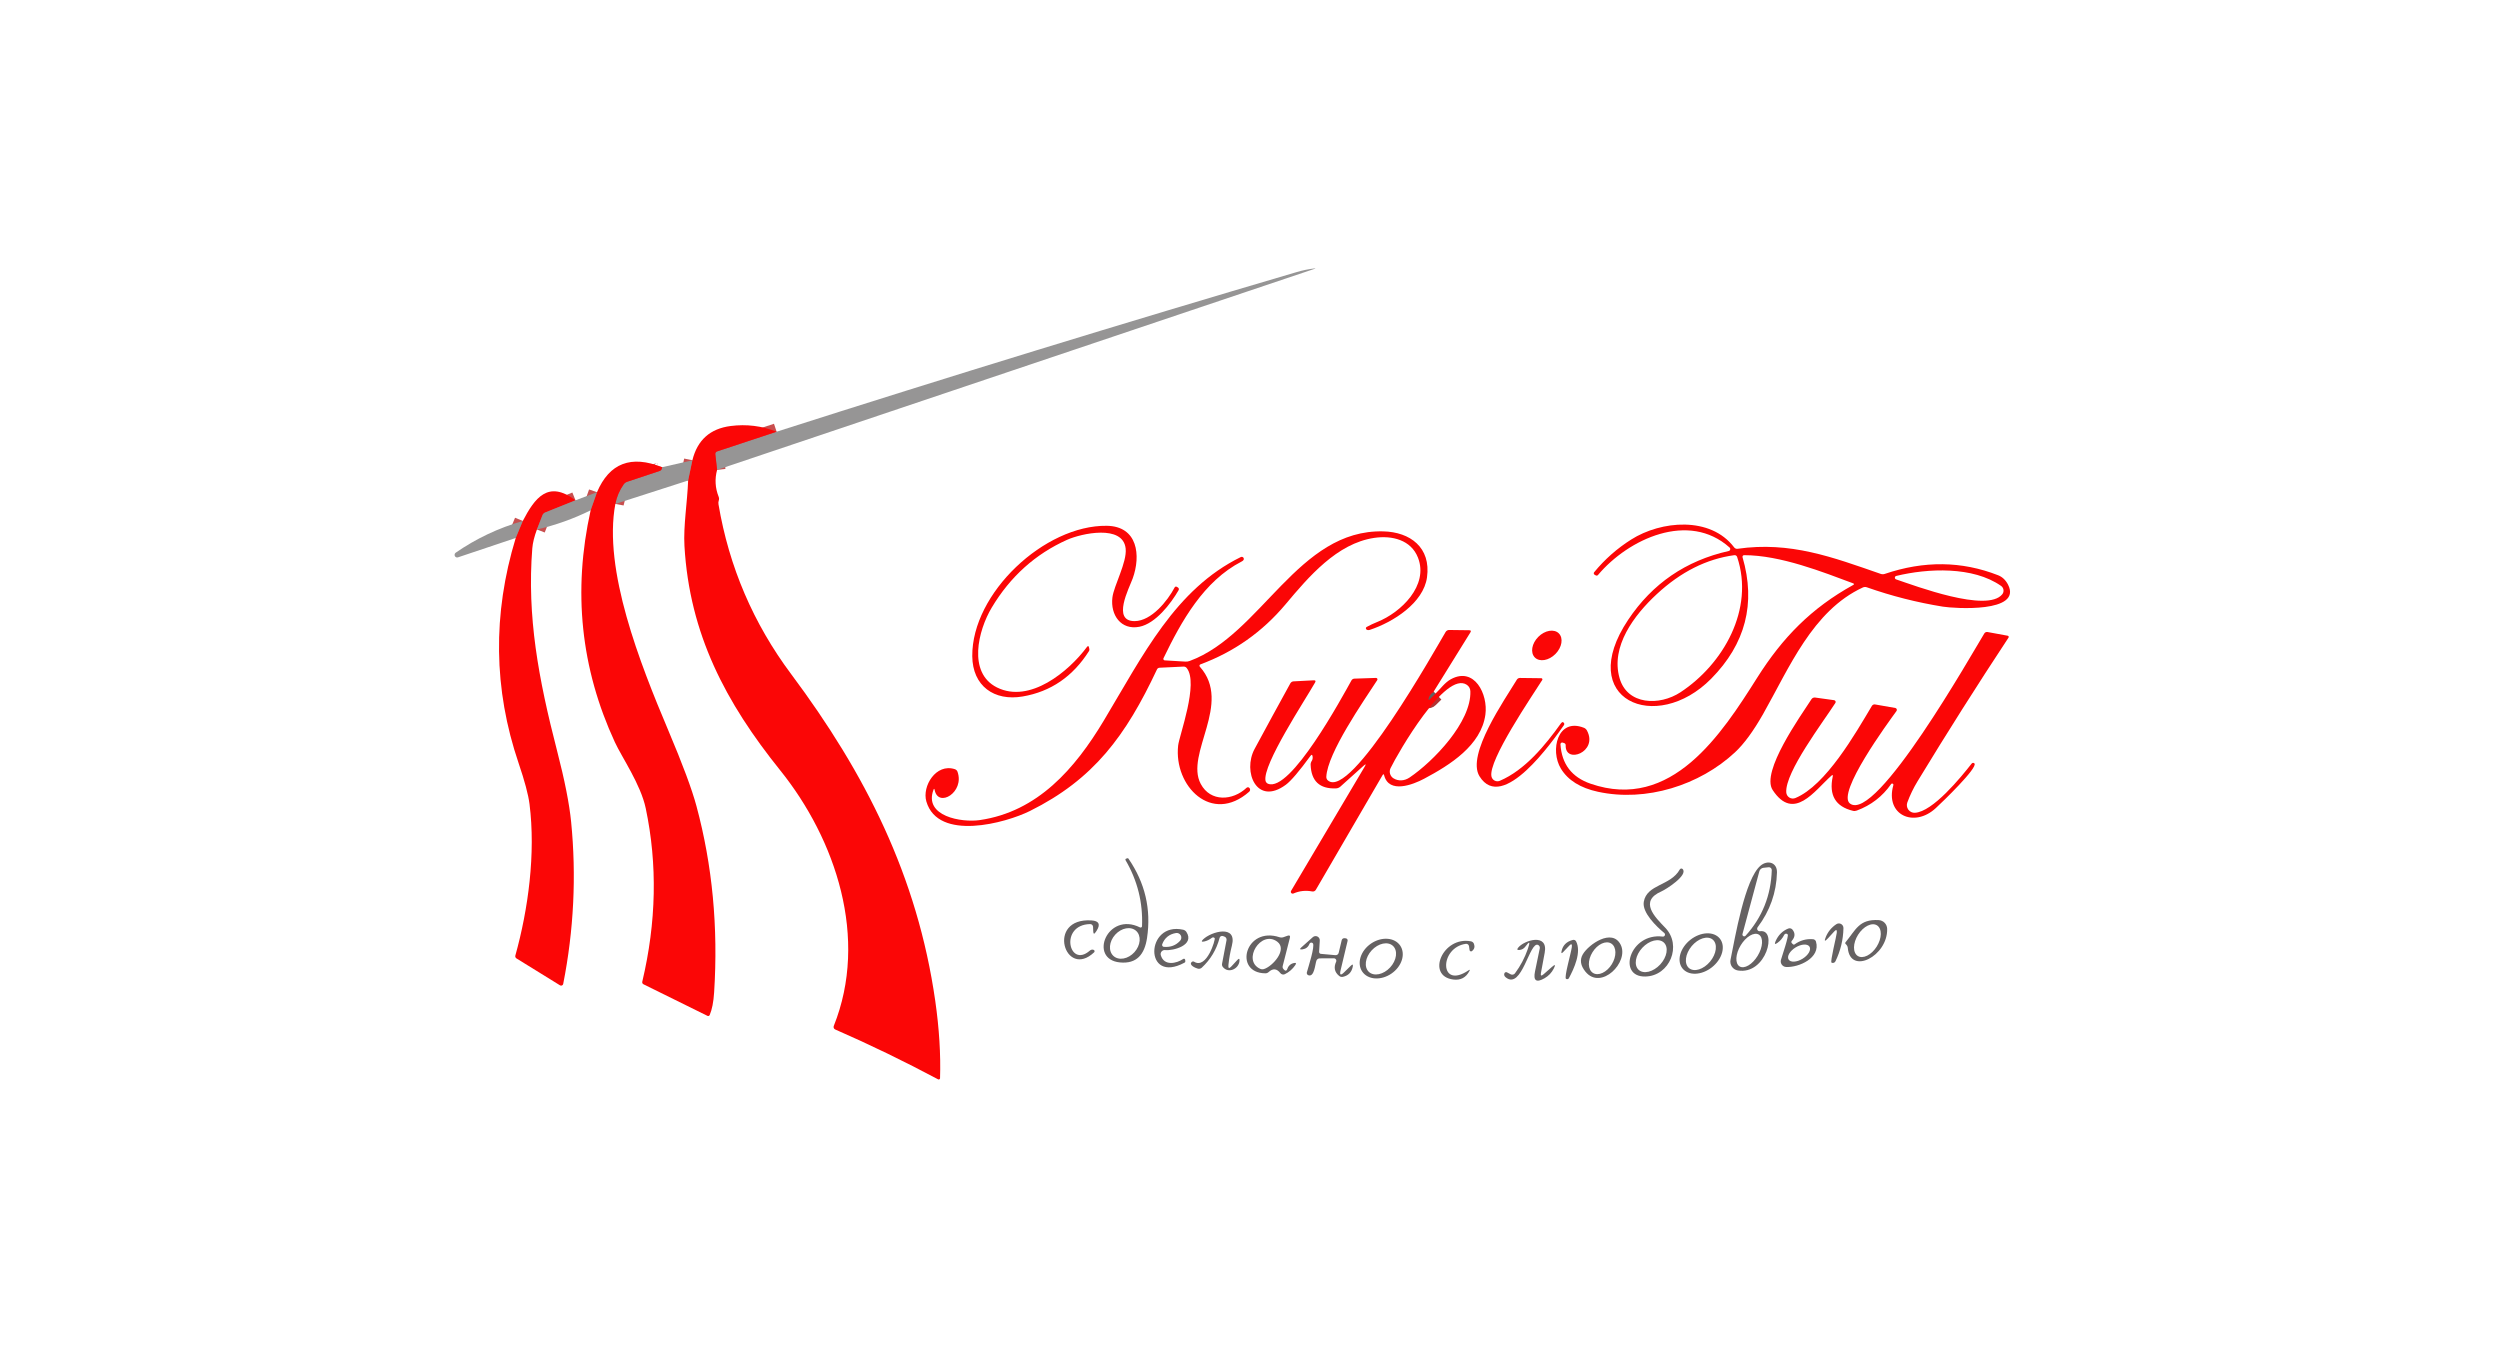<?xml version="1.0" encoding="UTF-8"?> <svg xmlns="http://www.w3.org/2000/svg" width="298" height="163" viewBox="0 0 298 163" fill="none"> <path d="M85.478 56.008L85.266 54.14C85.257 54.069 85.273 53.997 85.311 53.937C85.349 53.877 85.406 53.832 85.473 53.81L92.573 51.461" stroke="#C94E4E" stroke-width="2"></path> <path d="M82.026 57.276L82.532 54.865" stroke="#C94E4E" stroke-width="2"></path> <path d="M73.35 60.068C73.508 59.229 73.84 58.449 74.345 57.728C74.447 57.589 74.59 57.485 74.754 57.429L78.651 56.13C78.71 56.109 78.762 56.074 78.804 56.027C78.846 55.98 78.875 55.923 78.888 55.861L78.929 55.693" stroke="#C94E4E" stroke-width="2"></path> <path d="M70.403 60.829L71.161 58.672" stroke="#C94E4E" stroke-width="2"></path> <path d="M68.599 59.637L64.996 61.083C64.918 61.113 64.847 61.159 64.789 61.218C64.731 61.277 64.686 61.346 64.657 61.423L64 63.113" stroke="#C94E4E" stroke-width="2"></path> <path d="M61.474 64.127L62.318 62.098" stroke="#C94E4E" stroke-width="2"></path> <path d="M170.841 82.523C170.558 82.706 170.377 82.95 170.3 83.254C170.253 83.444 170.3 83.469 170.441 83.33L171.114 82.671" stroke="#B03333" stroke-opacity="0.996" stroke-width="2"></path> <path d="M85.478 56.008L85.266 54.14C85.257 54.069 85.273 53.997 85.311 53.937C85.349 53.877 85.406 53.832 85.473 53.811L92.573 51.461C113.154 44.881 133.82 38.538 154.569 32.431C155.26 32.225 155.966 32.079 156.687 31.995C156.865 31.971 156.87 31.988 156.702 32.045L85.478 56.008Z" fill="#969595"></path> <path d="M92.573 51.46L85.473 53.81C85.406 53.831 85.349 53.876 85.311 53.936C85.273 53.997 85.257 54.068 85.266 54.14L85.478 56.007C85.185 57.096 85.247 58.167 85.665 59.219C85.722 59.361 85.727 59.504 85.68 59.645C85.626 59.801 85.614 59.96 85.645 60.123C86.905 67.565 89.794 74.311 94.311 80.36C103.135 92.174 109.351 104.434 111.483 119.308C111.955 122.623 112.145 125.697 112.054 128.529C112.053 128.555 112.045 128.58 112.031 128.602C112.018 128.625 111.999 128.643 111.976 128.656C111.953 128.67 111.928 128.677 111.902 128.677C111.876 128.678 111.85 128.672 111.827 128.66C107.814 126.519 103.724 124.536 99.557 122.713C99.479 122.679 99.418 122.617 99.386 122.539C99.354 122.461 99.354 122.374 99.385 122.297C103.564 111.858 99.648 100.09 92.998 91.819C86.519 83.76 82.193 75.595 81.587 65.075C81.45 62.66 81.93 59.884 82.026 57.276L82.532 54.865C83.125 52.456 84.646 51.095 87.095 50.78C88.982 50.537 90.808 50.763 92.573 51.46Z" fill="#FB0606"></path> <path d="M82.532 54.865L82.026 57.276L73.35 60.067C73.508 59.228 73.84 58.448 74.345 57.727C74.447 57.589 74.59 57.484 74.754 57.428L78.651 56.129C78.71 56.108 78.762 56.073 78.804 56.026C78.846 55.979 78.875 55.922 78.888 55.86L78.929 55.692L82.532 54.865Z" fill="#969595"></path> <path d="M78.929 55.693L78.888 55.86C78.875 55.922 78.846 55.979 78.804 56.026C78.763 56.073 78.71 56.109 78.651 56.129L74.755 57.428C74.59 57.484 74.448 57.589 74.345 57.728C73.84 58.448 73.508 59.228 73.35 60.067C71.879 67.923 76.276 79.046 79.662 87.064C81.366 91.09 82.487 94.101 83.022 96.097C84.919 103.141 85.62 110.539 85.124 118.293C85.05 119.444 84.874 120.344 84.594 120.993C84.584 121.018 84.569 121.04 84.549 121.058C84.53 121.076 84.507 121.09 84.482 121.099C84.457 121.108 84.43 121.112 84.403 121.11C84.377 121.109 84.35 121.102 84.326 121.089L76.7 117.324C76.646 117.297 76.602 117.252 76.576 117.197C76.551 117.141 76.544 117.079 76.559 117.02C78.24 109.925 78.378 103.037 76.973 96.356C76.377 93.514 74.138 90.297 73.289 88.46C69.226 79.667 68.264 70.457 70.404 60.828L71.162 58.672C72.637 55.204 75.226 54.211 78.929 55.693Z" fill="#FB0606"></path> <path d="M68.6 59.636L64.997 61.083C64.919 61.113 64.848 61.159 64.79 61.218C64.732 61.276 64.687 61.346 64.658 61.423L64.001 63.112C63.688 63.958 63.504 64.708 63.45 65.361C62.809 73.475 64.173 80.859 66.407 89.506C67.313 93.014 67.87 95.835 68.079 97.97C68.716 104.422 68.401 110.86 67.134 117.284C67.126 117.324 67.109 117.362 67.084 117.394C67.058 117.425 67.025 117.451 66.988 117.467C66.951 117.483 66.91 117.491 66.87 117.488C66.829 117.485 66.79 117.473 66.755 117.452L61.565 114.244C61.508 114.209 61.464 114.157 61.44 114.095C61.415 114.034 61.411 113.967 61.429 113.904C62.97 108.373 63.865 101.746 63.117 95.834C62.972 94.71 62.539 93.088 61.818 90.967C58.823 82.154 58.708 73.208 61.474 64.127L62.318 62.098C63.733 59.393 65.315 57.16 68.6 59.636Z" fill="#FB0606"></path> <path d="M71.162 58.672L70.404 60.829C68.359 61.84 66.225 62.601 64.001 63.112L64.658 61.422C64.687 61.346 64.731 61.276 64.79 61.217C64.848 61.159 64.919 61.113 64.996 61.082L68.6 59.636L71.162 58.672Z" fill="#969595"></path> <path d="M62.318 62.098L61.474 64.127L54.591 66.436C54.521 66.46 54.444 66.458 54.376 66.43C54.308 66.401 54.252 66.349 54.219 66.282C54.186 66.215 54.178 66.138 54.196 66.065C54.214 65.992 54.258 65.927 54.318 65.883C56.744 64.202 59.41 62.94 62.318 62.098Z" fill="#969595"></path> <path d="M220.876 69.526C217.349 68.216 212.245 66.171 207.894 66.177C207.864 66.177 207.834 66.184 207.808 66.198C207.781 66.211 207.758 66.231 207.741 66.255C207.723 66.279 207.711 66.307 207.706 66.337C207.701 66.366 207.703 66.397 207.712 66.425C209.315 71.926 208.071 76.75 203.977 80.898C197.398 87.566 187.7 83.425 194.077 73.88C196.965 69.56 200.96 66.826 206.064 65.679C206.107 65.67 206.146 65.648 206.178 65.618C206.209 65.587 206.232 65.549 206.243 65.506C206.253 65.464 206.253 65.419 206.24 65.377C206.227 65.335 206.203 65.297 206.17 65.268C201.314 60.899 194.113 64.223 190.479 68.541C190.448 68.579 190.403 68.604 190.353 68.612C190.303 68.619 190.251 68.609 190.206 68.582L190.065 68.501C190.042 68.486 190.022 68.466 190.007 68.443C189.992 68.42 189.982 68.394 189.977 68.367C189.973 68.34 189.974 68.313 189.982 68.287C189.989 68.261 190.002 68.237 190.019 68.216C191.283 66.677 192.755 65.376 194.436 64.314C197.999 62.056 203.886 61.508 206.711 65.248C206.757 65.309 206.819 65.357 206.89 65.386C206.961 65.416 207.039 65.426 207.115 65.415C213.407 64.517 218.405 66.4 224.186 68.409C224.34 68.462 224.509 68.462 224.666 68.409C229.342 66.819 233.843 66.872 238.169 68.567C238.678 68.766 239.074 69.14 239.357 69.688C241.095 73.078 232.924 72.53 231.589 72.312C228.5 71.814 225.476 71.045 222.518 70.003C222.366 69.951 222.198 69.96 222.048 70.028C216.05 72.799 213.271 79.629 210.163 85.11C209.004 87.15 207.889 88.671 206.817 89.672C202.598 93.61 196.205 95.624 190.484 94.381C188.382 93.928 186.908 93.009 186.063 91.626C184.729 89.444 185.674 85.506 188.807 86.754C188.96 86.816 189.087 86.931 189.165 87.079C190.545 89.642 186.533 91.139 186.629 88.825C186.63 88.771 186.615 88.719 186.585 88.675C186.555 88.631 186.512 88.598 186.462 88.581L186.285 88.52C186.252 88.508 186.217 88.504 186.182 88.509C186.147 88.514 186.115 88.528 186.087 88.548C186.059 88.569 186.037 88.597 186.023 88.628C186.009 88.659 186.004 88.694 186.007 88.728C186.162 91.083 187.358 92.646 189.595 93.417C199.242 96.751 205.225 87.485 209.445 80.802C212.482 75.991 215.903 72.494 220.891 69.734C221.039 69.653 221.034 69.583 220.876 69.526ZM197.489 70.82C194.765 73.342 191.98 77.067 193.047 80.817C193.961 84.054 197.812 84.161 200.313 82.517C205.417 79.162 209.157 72.626 207.065 66.385C207.042 66.316 206.996 66.258 206.935 66.22C206.874 66.182 206.802 66.167 206.731 66.177C203.43 66.62 200.349 68.167 197.489 70.82ZM238.669 70.84C238.729 70.766 238.772 70.681 238.797 70.59C238.822 70.499 238.828 70.403 238.815 70.309C238.802 70.216 238.769 70.126 238.72 70.045C238.671 69.964 238.605 69.895 238.528 69.84C235.177 67.491 229.806 67.734 226.026 68.653C225.982 68.664 225.943 68.689 225.915 68.725C225.886 68.76 225.87 68.803 225.867 68.848C225.865 68.894 225.877 68.939 225.902 68.976C225.927 69.014 225.963 69.043 226.005 69.059C228.335 69.845 236.865 73.063 238.669 70.84Z" fill="#FB0606"></path> <path d="M118.836 81.943C122.757 83.897 127.391 80.04 129.554 77.132C129.682 76.956 129.768 76.975 129.812 77.188L129.853 77.386C129.866 77.461 129.849 77.54 129.807 77.609C127.887 80.641 125.254 82.444 121.908 83.019C118.502 83.608 115.925 81.765 115.895 78.218C115.834 70.688 124.536 62.578 131.924 62.675C135.629 62.725 136.008 66.227 135.017 68.952C134.588 70.129 132.506 74.057 135.255 74.037C137.241 74.022 139.176 71.631 140.02 70.018C140.031 69.996 140.046 69.977 140.065 69.961C140.084 69.945 140.106 69.934 140.13 69.927C140.153 69.921 140.178 69.919 140.203 69.922C140.227 69.926 140.251 69.934 140.273 69.947L140.409 70.028C140.462 70.061 140.5 70.113 140.515 70.172C140.53 70.232 140.521 70.295 140.49 70.347C139.56 71.966 137.736 74.336 135.811 74.712C133.627 75.138 132.349 73.316 132.597 71.231C132.768 69.81 134.355 67.019 134.178 65.385C133.865 62.477 128.872 63.593 127.189 64.349C123.413 66.044 120.423 68.734 118.219 72.418C116.587 75.148 115.329 80.192 118.836 81.943Z" fill="#FB0606"></path> <path d="M137.913 79.792C134.189 87.718 130.374 92.889 122.768 96.67C119.898 98.096 111.832 100.334 110.422 95.538C109.887 93.717 111.57 90.961 113.808 91.682C113.883 91.705 113.952 91.746 114.009 91.8C114.066 91.855 114.11 91.922 114.137 91.996C115.006 94.442 111.832 96.345 111.408 94.158C111.374 93.992 111.329 93.987 111.271 94.143C110.084 97.314 114.637 98.066 116.775 97.756C123.698 96.756 128.145 91.606 131.551 85.932C136.266 78.072 140.091 70.241 147.904 66.4C147.936 66.383 147.971 66.374 148.007 66.373C148.043 66.372 148.079 66.378 148.112 66.392C148.146 66.406 148.175 66.427 148.2 66.454C148.224 66.481 148.242 66.513 148.253 66.547C148.297 66.696 148.216 66.823 148.01 66.928C143.482 69.262 140.824 74.037 138.687 78.462C138.674 78.488 138.668 78.517 138.669 78.546C138.67 78.575 138.679 78.603 138.693 78.628C138.708 78.653 138.728 78.674 138.752 78.689C138.777 78.705 138.804 78.714 138.833 78.716L141.284 78.863C141.466 78.877 141.641 78.851 141.81 78.787C150.385 75.621 154.716 63.081 164.894 63.34C168.083 63.416 170.594 65.258 170.099 68.82C169.679 71.875 166.056 74.169 163.272 75.083C163.12 75.133 162.918 75.113 162.842 74.991C162.829 74.97 162.82 74.947 162.816 74.922C162.812 74.897 162.813 74.872 162.819 74.847C162.825 74.823 162.836 74.8 162.851 74.781C162.867 74.761 162.886 74.745 162.908 74.732C163.319 74.509 163.738 74.311 164.166 74.139C167.011 73.002 170.321 69.785 169.023 66.471C168.194 64.355 165.94 63.802 163.807 64.116C159.36 64.776 155.99 68.754 153.235 72.038C150.473 75.326 147.09 77.711 143.088 79.193C143.062 79.203 143.039 79.219 143.02 79.239C143.002 79.26 142.988 79.285 142.981 79.311C142.975 79.338 142.974 79.367 142.98 79.394C142.987 79.421 142.999 79.446 143.017 79.467C146.944 83.857 141.208 89.84 143.129 93.443C144.291 95.625 146.949 95.457 148.591 93.904C148.616 93.882 148.645 93.864 148.677 93.853C148.709 93.843 148.743 93.839 148.776 93.842C148.81 93.846 148.842 93.856 148.871 93.873C148.9 93.89 148.925 93.912 148.945 93.94C149.046 94.077 149.036 94.254 148.9 94.376C144.427 98.309 139.899 93.701 140.435 88.865C140.566 87.668 142.911 81.441 141.456 79.629C141.412 79.573 141.355 79.528 141.29 79.498C141.225 79.468 141.154 79.454 141.082 79.457L138.211 79.594C138.148 79.597 138.086 79.617 138.034 79.652C137.981 79.687 137.939 79.735 137.913 79.792Z" fill="#FB0606"></path> <path d="M170.841 82.523C170.558 82.706 170.378 82.949 170.301 83.254C170.254 83.443 170.301 83.469 170.442 83.33L171.114 82.67C171.746 82.072 172.221 81.356 172.949 80.96C175.748 79.438 177.396 82.751 177.057 85.192C176.547 88.856 172.853 91.18 169.755 92.825C168.431 93.53 165.566 94.651 164.99 92.419C164.946 92.256 164.883 92.248 164.803 92.393L156.848 106.064C156.806 106.138 156.741 106.197 156.663 106.233C156.586 106.268 156.498 106.278 156.414 106.262C155.642 106.11 154.896 106.191 154.175 106.506C154.132 106.524 154.084 106.528 154.038 106.518C153.992 106.507 153.95 106.483 153.919 106.448C153.888 106.413 153.87 106.369 153.866 106.323C153.862 106.277 153.873 106.231 153.897 106.191L162.66 91.404C162.862 91.065 162.817 91.028 162.523 91.292L159.774 93.763C159.627 93.895 159.44 93.97 159.244 93.977C157.303 94.048 156.298 93.111 156.227 91.165C156.22 91.007 156.265 90.849 156.353 90.713C156.454 90.561 156.491 90.384 156.464 90.181C156.434 89.937 156.346 89.913 156.202 90.11C154.867 91.936 153.894 93.078 153.281 93.535C149.789 96.123 148.096 91.967 149.546 89.277C150.954 86.666 152.376 84.057 153.811 81.452C153.848 81.385 153.902 81.329 153.966 81.288C154.031 81.248 154.104 81.224 154.18 81.219L156.596 81.092C156.811 81.082 156.865 81.17 156.757 81.356C155.575 83.442 150.461 91.175 150.85 93.068C150.867 93.145 150.902 93.217 150.952 93.278C151.002 93.339 151.066 93.387 151.138 93.418C153.811 94.53 160.002 83.061 161.093 81.107C161.127 81.045 161.177 80.993 161.237 80.956C161.297 80.918 161.366 80.897 161.437 80.894L164.019 80.808C164.051 80.808 164.082 80.816 164.109 80.832C164.136 80.847 164.159 80.87 164.174 80.897C164.189 80.925 164.196 80.955 164.195 80.986C164.194 81.017 164.183 81.046 164.166 81.072C162.513 83.609 158.228 89.765 158.097 92.596C158.094 92.677 158.108 92.757 158.14 92.831C158.171 92.905 158.219 92.97 158.279 93.022C161.012 95.428 171.119 77.342 172.317 75.332C172.361 75.258 172.424 75.197 172.499 75.155C172.573 75.113 172.657 75.092 172.742 75.094L175.132 75.124C175.331 75.128 175.378 75.212 175.273 75.378L170.841 82.523ZM174.854 81.635C172.302 79.879 166.627 89.77 165.753 91.566C165.653 91.773 165.632 92.009 165.694 92.231C165.757 92.452 165.898 92.644 166.091 92.769C166.688 93.144 167.415 93.088 168.017 92.683C170.847 90.774 175.4 86.065 175.268 82.391C175.264 82.242 175.224 82.096 175.152 81.964C175.08 81.833 174.978 81.72 174.854 81.635Z" fill="#FB0606"></path> <path d="M183.366 75.913C182.576 76.706 182.393 77.807 182.955 78.371C183.517 78.936 184.613 78.751 185.403 77.959C186.192 77.166 186.376 76.066 185.814 75.501C185.251 74.936 184.155 75.121 183.366 75.913Z" fill="#FB0606"></path> <path d="M218.294 92.469C216.293 94.25 213.817 97.99 211.3 94.169C209.87 91.997 214.661 85.304 215.924 83.35C215.969 83.278 216.034 83.22 216.112 83.184C216.19 83.148 216.278 83.135 216.364 83.147L218.628 83.462C218.663 83.466 218.696 83.48 218.725 83.501C218.754 83.522 218.777 83.55 218.792 83.582C218.807 83.615 218.814 83.65 218.811 83.686C218.809 83.722 218.798 83.756 218.779 83.786C217.334 86.045 212.771 92.028 212.922 94.448C212.93 94.573 212.967 94.695 213.03 94.803C213.094 94.91 213.183 95.001 213.288 95.068C213.394 95.135 213.514 95.175 213.639 95.185C213.763 95.196 213.888 95.176 214.004 95.128C217.647 93.616 221.149 87.466 223.13 84.142C223.169 84.077 223.226 84.026 223.294 83.996C223.361 83.965 223.437 83.956 223.509 83.969L225.92 84.39C225.958 84.397 225.994 84.413 226.023 84.438C226.053 84.463 226.076 84.495 226.091 84.531C226.105 84.568 226.11 84.608 226.104 84.647C226.099 84.686 226.084 84.724 226.061 84.756C225.05 86.146 218.895 94.534 220.512 95.778C223.625 98.163 235.066 77.89 236.532 75.505C236.571 75.441 236.628 75.391 236.697 75.361C236.766 75.331 236.842 75.323 236.916 75.337L239.322 75.779C239.345 75.783 239.367 75.793 239.386 75.808C239.404 75.823 239.419 75.843 239.428 75.865C239.438 75.887 239.442 75.911 239.44 75.935C239.438 75.959 239.43 75.982 239.418 76.002C235.688 81.655 232.073 87.364 228.573 93.129C228.091 93.92 227.685 94.759 227.355 95.646C227.302 95.789 227.285 95.942 227.305 96.094C227.326 96.245 227.383 96.388 227.473 96.511C227.562 96.634 227.68 96.732 227.817 96.797C227.953 96.862 228.104 96.892 228.254 96.884C230.387 96.772 233.742 92.652 235.026 91.013C235.046 90.987 235.071 90.967 235.1 90.953C235.129 90.939 235.161 90.931 235.193 90.931C235.225 90.931 235.257 90.939 235.285 90.953C235.314 90.967 235.34 90.987 235.36 91.013C235.754 91.525 231.575 95.565 230.741 96.331C228.163 98.716 224.687 97.148 225.682 93.611C225.697 93.575 225.698 93.534 225.685 93.498C225.671 93.461 225.644 93.431 225.608 93.414C225.573 93.397 225.533 93.394 225.496 93.406C225.459 93.419 225.428 93.445 225.409 93.479C224.382 94.944 223.021 95.991 221.326 96.62C221.181 96.676 221.023 96.687 220.871 96.65C218.793 96.147 217.989 94.787 218.461 92.57C218.505 92.364 218.449 92.33 218.294 92.469Z" fill="#FB0606"></path> <path d="M178.775 93.073C181.767 91.799 184.188 88.846 186.057 86.232C186.142 86.114 186.219 86.063 186.29 86.08C186.326 86.089 186.36 86.106 186.387 86.131C186.415 86.156 186.437 86.187 186.45 86.222C186.463 86.257 186.467 86.295 186.462 86.332C186.457 86.37 186.443 86.405 186.421 86.435C185.148 88.237 179.099 96.975 176.355 92.53C174.763 89.952 179.402 83.355 180.812 81.01C180.849 80.95 180.902 80.9 180.964 80.865C181.027 80.831 181.098 80.812 181.171 80.812L183.718 80.843C183.743 80.842 183.767 80.849 183.789 80.861C183.81 80.874 183.828 80.892 183.84 80.914C183.852 80.936 183.858 80.961 183.857 80.986C183.856 81.011 183.848 81.035 183.834 81.056C182.646 82.939 177.35 90.678 177.785 92.565C177.809 92.669 177.855 92.766 177.92 92.85C177.986 92.933 178.068 93.002 178.163 93.05C178.257 93.098 178.361 93.125 178.467 93.129C178.572 93.133 178.678 93.114 178.775 93.073Z" fill="#FB0606"></path> <path d="M170.842 82.522L171.115 82.669L170.442 83.328C170.301 83.467 170.254 83.442 170.301 83.252C170.378 82.948 170.559 82.704 170.842 82.522Z" fill="#646061" fill-opacity="0.992"></path> <path d="M136.129 110.407C136.244 107.589 135.589 104.963 134.164 102.531C134.155 102.515 134.149 102.497 134.148 102.479C134.146 102.46 134.149 102.442 134.156 102.425C134.163 102.408 134.174 102.393 134.187 102.38C134.201 102.368 134.217 102.359 134.234 102.353L134.381 102.303C134.403 102.295 134.427 102.295 134.45 102.302C134.472 102.31 134.493 102.324 134.507 102.343C136.498 105.236 137.238 108.392 136.726 111.812C136.438 113.731 135.518 114.928 133.481 114.72C129.706 114.34 131.986 108.61 135.892 110.549C135.916 110.562 135.943 110.568 135.97 110.567C135.997 110.566 136.024 110.558 136.047 110.544C136.071 110.53 136.091 110.51 136.105 110.486C136.12 110.462 136.128 110.435 136.129 110.407ZM132.724 113.951C132.874 114.088 133.058 114.185 133.265 114.237C133.472 114.289 133.697 114.294 133.929 114.252C134.161 114.211 134.395 114.123 134.616 113.994C134.838 113.865 135.044 113.698 135.221 113.502C135.58 113.106 135.804 112.616 135.844 112.14C135.883 111.664 135.735 111.24 135.431 110.963C135.281 110.826 135.097 110.729 134.891 110.677C134.684 110.625 134.458 110.62 134.226 110.662C133.994 110.703 133.761 110.791 133.539 110.92C133.317 111.048 133.112 111.216 132.934 111.412C132.575 111.808 132.351 112.298 132.312 112.774C132.272 113.25 132.421 113.674 132.724 113.951Z" fill="#646061" fill-opacity="0.992"></path> <path d="M209.789 111.002C211.917 110.687 210.562 116.234 207.151 115.681C207.009 115.657 206.873 115.605 206.751 115.527C206.63 115.45 206.525 115.348 206.443 115.229C206.362 115.11 206.305 114.976 206.276 114.835C206.248 114.694 206.248 114.548 206.277 114.407C206.828 111.722 207.99 104.775 209.85 103.192C210.699 102.471 211.851 102.796 211.815 104.004C211.748 106.399 210.98 108.573 209.511 110.525C209.476 110.572 209.455 110.629 209.451 110.688C209.448 110.747 209.462 110.805 209.492 110.856C209.521 110.907 209.566 110.948 209.618 110.974C209.671 111 209.731 111.01 209.789 111.002ZM209.713 103.862L207.702 111.342C207.69 111.389 207.694 111.438 207.713 111.482C207.733 111.527 207.766 111.563 207.808 111.587C207.85 111.61 207.899 111.618 207.947 111.611C207.994 111.603 208.038 111.58 208.071 111.545C210.062 109.342 211.103 106.734 211.194 103.72C211.196 103.672 211.187 103.624 211.169 103.58C211.15 103.535 211.123 103.495 211.088 103.463C211.053 103.43 211.011 103.405 210.966 103.39C210.921 103.375 210.873 103.37 210.825 103.375L210.203 103.441C210.088 103.454 209.98 103.502 209.893 103.577C209.805 103.652 209.743 103.751 209.713 103.862ZM207.358 115.195C207.491 115.277 207.653 115.308 207.834 115.288C208.015 115.268 208.211 115.197 208.412 115.079C208.612 114.96 208.814 114.797 209.004 114.598C209.194 114.399 209.369 114.169 209.52 113.92C209.671 113.671 209.794 113.409 209.882 113.148C209.97 112.887 210.022 112.632 210.034 112.399C210.047 112.165 210.019 111.957 209.954 111.787C209.888 111.617 209.786 111.487 209.653 111.406C209.519 111.324 209.358 111.293 209.177 111.313C208.996 111.333 208.8 111.404 208.599 111.523C208.398 111.641 208.197 111.804 208.007 112.003C207.817 112.202 207.641 112.432 207.491 112.681C207.34 112.93 207.217 113.192 207.129 113.453C207.041 113.714 206.989 113.969 206.977 114.202C206.964 114.436 206.992 114.644 207.057 114.814C207.123 114.985 207.225 115.114 207.358 115.195Z" fill="#646061" fill-opacity="0.992"></path> <path d="M198.378 111.209C197.453 110.448 195.725 108.784 195.937 107.505C196.296 105.379 199.141 105.612 200.232 103.638C200.248 103.609 200.271 103.584 200.298 103.565C200.326 103.546 200.357 103.534 200.39 103.529C200.423 103.525 200.456 103.528 200.488 103.539C200.519 103.55 200.548 103.568 200.571 103.592C201.258 104.328 198.554 106.033 198.069 106.241C195.325 107.424 197.261 109.301 198.499 110.59C200.53 112.696 199.035 116.335 196.134 116.401C192.718 116.482 194.259 111.159 198.191 111.641C198.243 111.649 198.297 111.639 198.344 111.613C198.391 111.587 198.427 111.546 198.449 111.497C198.47 111.448 198.475 111.393 198.462 111.341C198.449 111.289 198.419 111.243 198.378 111.209ZM195.32 115.597C195.602 115.861 196.032 115.944 196.514 115.827C196.996 115.709 197.491 115.402 197.891 114.972C198.088 114.759 198.257 114.522 198.386 114.275C198.515 114.028 198.603 113.776 198.644 113.533C198.685 113.29 198.678 113.06 198.625 112.858C198.572 112.656 198.472 112.484 198.332 112.353C198.05 112.089 197.621 112.006 197.139 112.123C196.656 112.241 196.161 112.548 195.762 112.978C195.564 113.191 195.396 113.428 195.266 113.675C195.137 113.922 195.05 114.174 195.009 114.417C194.968 114.66 194.974 114.889 195.027 115.092C195.081 115.294 195.18 115.466 195.32 115.597Z" fill="#646061" fill-opacity="0.992"></path> <path d="M129.938 110.149C126.239 110.24 127.416 115.482 129.893 113.326C130.041 113.197 130.194 113.162 130.353 113.219C130.382 113.229 130.408 113.246 130.429 113.269C130.45 113.292 130.464 113.32 130.471 113.35C130.477 113.38 130.476 113.412 130.467 113.441C130.458 113.471 130.441 113.497 130.418 113.519C126.946 116.792 124.647 109.373 130.1 109.713C130.996 109.767 131.203 110.174 130.721 110.936L130.63 111.073C130.432 111.387 130.326 111.358 130.312 110.986L130.292 110.479C130.288 110.388 130.249 110.303 130.182 110.241C130.116 110.179 130.028 110.146 129.938 110.149Z" fill="#646061" fill-opacity="0.992"></path> <path d="M219.976 112.335C221.214 110.838 221.598 109.539 223.948 109.676C224.213 109.692 224.463 109.807 224.648 109.997C224.833 110.188 224.94 110.441 224.949 110.706C225.05 113.969 220.522 116.293 220.254 112.969C220.241 112.835 220.182 112.708 220.087 112.609L219.981 112.503C219.96 112.48 219.948 112.451 219.947 112.42C219.946 112.389 219.957 112.359 219.976 112.335ZM221.446 113.95C221.592 114.043 221.766 114.087 221.959 114.081C222.151 114.075 222.358 114.018 222.568 113.915C222.777 113.811 222.986 113.662 223.181 113.476C223.376 113.29 223.554 113.071 223.705 112.832C223.855 112.593 223.976 112.337 224.059 112.081C224.143 111.824 224.187 111.571 224.191 111.336C224.194 111.102 224.156 110.89 224.079 110.713C224.002 110.535 223.887 110.397 223.742 110.304C223.596 110.211 223.422 110.167 223.229 110.173C223.037 110.179 222.83 110.236 222.62 110.339C222.41 110.443 222.202 110.592 222.007 110.778C221.812 110.964 221.634 111.183 221.483 111.422C221.333 111.661 221.212 111.917 221.129 112.173C221.045 112.43 221.001 112.683 220.997 112.918C220.994 113.152 221.032 113.364 221.109 113.541C221.186 113.719 221.3 113.857 221.446 113.95Z" fill="#646061" fill-opacity="0.992"></path> <path d="M218.633 111.038L217.91 111.829C217.502 112.276 217.415 112.22 217.647 111.662C217.907 111.043 218.321 110.544 218.89 110.165C218.973 110.109 219.07 110.077 219.17 110.073C219.269 110.068 219.368 110.091 219.456 110.14C219.543 110.188 219.616 110.259 219.666 110.346C219.716 110.433 219.741 110.531 219.739 110.632C219.712 112.012 219.394 113.331 218.784 114.59C218.764 114.631 218.736 114.668 218.702 114.698C218.668 114.729 218.628 114.752 218.585 114.766C218.541 114.781 218.496 114.787 218.45 114.784C218.404 114.78 218.36 114.768 218.319 114.747C218.127 114.651 218.905 111.631 218.946 111.175C218.98 110.816 218.875 110.77 218.633 111.038Z" fill="#646061" fill-opacity="0.992"></path> <path d="M138.368 113.864C138.757 115.183 140.237 114.853 141.046 114.305C141.066 114.291 141.089 114.282 141.113 114.279C141.137 114.277 141.162 114.281 141.184 114.29C141.206 114.3 141.226 114.315 141.241 114.335C141.255 114.354 141.265 114.377 141.268 114.401L141.293 114.554C141.299 114.592 141.293 114.632 141.276 114.666C141.259 114.701 141.231 114.729 141.197 114.747C136.326 117.385 136.508 109.814 141.036 110.824C141.116 110.841 141.191 110.875 141.258 110.922C141.325 110.969 141.382 111.029 141.425 111.098C142.431 112.676 139.848 113.351 138.873 113.25C138.794 113.242 138.715 113.254 138.643 113.284C138.57 113.315 138.506 113.362 138.456 113.423C138.406 113.484 138.372 113.556 138.356 113.632C138.341 113.709 138.345 113.789 138.368 113.864ZM140.182 111.215C139.37 111.35 138.821 111.796 138.534 112.554C138.522 112.588 138.518 112.624 138.522 112.659C138.526 112.694 138.537 112.728 138.556 112.758C138.574 112.788 138.599 112.813 138.629 112.831C138.658 112.85 138.692 112.861 138.726 112.864C139.521 112.935 140.172 112.69 140.677 112.128C140.752 112.043 140.799 111.937 140.812 111.824C140.825 111.711 140.802 111.597 140.748 111.497C140.694 111.397 140.611 111.317 140.509 111.266C140.408 111.215 140.294 111.198 140.182 111.215Z" fill="#646061" fill-opacity="0.992"></path> <path d="M212.679 111.432C212.487 111.821 212.222 112.138 211.885 112.381C211.576 112.611 211.496 112.549 211.648 112.193C211.968 111.463 212.473 110.959 213.164 110.681C213.253 110.646 213.351 110.641 213.443 110.666C213.535 110.692 213.616 110.747 213.674 110.823C214.011 111.256 213.979 111.7 213.578 112.153C213.545 112.192 213.528 112.244 213.53 112.295C213.533 112.347 213.556 112.396 213.594 112.432L213.72 112.554C213.745 112.58 213.779 112.595 213.816 112.598C213.852 112.601 213.888 112.591 213.917 112.569C214.574 112.092 215.308 111.887 216.12 111.955C216.2 111.962 216.275 111.993 216.336 112.043C216.397 112.092 216.442 112.159 216.464 112.234C217.045 114.188 214.412 115.345 212.896 115.264C212.796 115.258 212.698 115.23 212.611 115.182C212.523 115.134 212.447 115.066 212.388 114.984C212.33 114.902 212.291 114.808 212.274 114.709C212.257 114.61 212.262 114.508 212.29 114.411C212.406 113.99 213.25 111.569 213.093 111.382C213.067 111.349 213.033 111.324 212.994 111.309C212.955 111.293 212.913 111.288 212.872 111.293C212.831 111.298 212.792 111.313 212.758 111.338C212.724 111.362 212.697 111.395 212.679 111.432ZM215.695 112.847C215.587 112.668 215.351 112.576 215.04 112.592C214.73 112.608 214.369 112.731 214.038 112.933C213.874 113.033 213.722 113.149 213.592 113.276C213.461 113.402 213.353 113.536 213.276 113.67C213.198 113.803 213.151 113.934 213.138 114.054C213.125 114.175 213.146 114.282 213.2 114.371C213.308 114.551 213.544 114.642 213.855 114.626C214.166 114.61 214.526 114.488 214.857 114.286C215.021 114.186 215.173 114.069 215.303 113.943C215.434 113.816 215.542 113.682 215.62 113.549C215.697 113.415 215.744 113.285 215.757 113.164C215.77 113.044 215.749 112.936 215.695 112.847Z" fill="#646061" fill-opacity="0.992"></path> <path d="M145.377 111.792C145.01 113.19 144.3 114.375 143.249 115.35C143.189 115.405 143.115 115.444 143.036 115.464C142.957 115.485 142.874 115.485 142.795 115.467C142.557 115.411 141.658 115.045 142.052 114.67C142.09 114.634 142.138 114.611 142.191 114.605C142.243 114.6 142.295 114.612 142.34 114.639C143.846 115.573 144.902 111.975 144.791 111.828C144.772 111.803 144.748 111.782 144.721 111.766C144.694 111.75 144.664 111.74 144.633 111.736C144.601 111.732 144.57 111.735 144.54 111.744C144.509 111.753 144.481 111.767 144.457 111.787C144.174 112.007 143.873 112.153 143.553 112.224C143.212 112.298 143.167 112.214 143.416 111.97C144.366 111.047 147.504 110.148 146.842 112.716C146.647 113.474 146.509 114.245 146.428 115.03C146.388 115.439 146.507 115.494 146.787 115.192L147.489 114.431C147.691 114.215 147.777 114.255 147.747 114.553C147.661 115.487 146.438 116.086 145.771 115.274C145.725 115.22 145.693 115.156 145.675 115.086C145.658 115.017 145.656 114.944 145.67 114.873L146.201 112.077C146.219 111.988 146.205 111.896 146.16 111.817C146.116 111.737 146.044 111.677 145.958 111.645L145.776 111.579C145.736 111.565 145.693 111.56 145.65 111.563C145.607 111.566 145.566 111.578 145.528 111.598C145.491 111.618 145.458 111.646 145.432 111.679C145.406 111.713 145.387 111.751 145.377 111.792Z" fill="#646061" fill-opacity="0.992"></path> <path d="M205.016 111.893C205.356 112.328 205.447 112.931 205.269 113.57C205.09 114.208 204.657 114.83 204.064 115.299C203.771 115.531 203.447 115.718 203.111 115.85C202.775 115.982 202.434 116.056 202.107 116.068C201.78 116.08 201.474 116.03 201.206 115.92C200.937 115.809 200.713 115.642 200.544 115.427C200.203 114.992 200.112 114.389 200.29 113.75C200.469 113.112 200.902 112.49 201.495 112.021C201.789 111.789 202.113 111.602 202.449 111.47C202.784 111.338 203.126 111.264 203.452 111.252C203.779 111.24 204.086 111.29 204.354 111.4C204.622 111.511 204.847 111.678 205.016 111.893ZM201.331 115.398C201.475 115.519 201.654 115.595 201.858 115.621C202.063 115.648 202.288 115.624 202.521 115.552C202.754 115.48 202.991 115.361 203.217 115.201C203.444 115.042 203.656 114.845 203.841 114.622C204.216 114.172 204.46 113.643 204.519 113.152C204.579 112.661 204.449 112.248 204.158 112.003C204.014 111.882 203.834 111.806 203.63 111.78C203.426 111.753 203.201 111.777 202.968 111.849C202.735 111.921 202.498 112.04 202.272 112.2C202.045 112.36 201.833 112.556 201.647 112.779C201.272 113.23 201.028 113.758 200.969 114.249C200.91 114.741 201.04 115.154 201.331 115.398Z" fill="#646061" fill-opacity="0.992"></path> <path d="M152.987 115.513L153.119 115.645C153.139 115.668 153.165 115.685 153.194 115.694C153.224 115.704 153.255 115.705 153.285 115.699C153.314 115.692 153.342 115.677 153.364 115.656C153.387 115.635 153.403 115.608 153.412 115.579C153.55 115.149 153.819 114.889 154.22 114.797C154.493 114.733 154.551 114.818 154.392 115.051C154.075 115.515 153.664 115.872 153.159 116.122C153.069 116.166 152.966 116.178 152.868 116.155C152.769 116.132 152.681 116.075 152.618 115.995C152.194 115.447 151.731 115.403 151.229 115.863C151.119 115.967 150.972 116.024 150.819 116.02C146.974 115.97 148.439 110.372 152.517 111.717C152.671 111.767 152.838 111.765 152.992 111.712L153.457 111.545C153.723 111.45 153.821 111.538 153.75 111.809L152.896 115.158C152.881 115.22 152.881 115.286 152.897 115.348C152.913 115.41 152.944 115.467 152.987 115.513ZM152.239 112.24C150.304 110.814 148.03 114.473 150.198 115.477C150.347 115.549 150.517 115.56 150.673 115.508C151.699 115.188 153.508 113.174 152.239 112.24Z" fill="#646061" fill-opacity="0.992"></path> <path d="M160.209 115.908L161.028 115.106C161.23 114.91 161.304 114.949 161.25 115.223C161.122 115.889 160.728 116.295 160.068 116.44C159.99 116.456 159.91 116.455 159.833 116.435C159.756 116.416 159.684 116.38 159.623 116.329C159.077 115.879 158.958 115.319 159.264 114.649C159.285 114.604 159.294 114.555 159.29 114.505C159.287 114.456 159.272 114.408 159.245 114.367C159.219 114.325 159.183 114.291 159.14 114.268C159.098 114.244 159.05 114.232 159.001 114.233L157.303 114.238C157.218 114.238 157.135 114.265 157.065 114.315C156.995 114.365 156.943 114.435 156.914 114.517C156.758 114.959 156.672 116.491 155.964 116.253C155.894 116.229 155.836 116.18 155.801 116.115C155.767 116.05 155.758 115.974 155.777 115.903C155.919 115.365 156.778 112.766 156.49 112.437C156.462 112.406 156.427 112.382 156.387 112.368C156.348 112.355 156.306 112.351 156.265 112.358C156.225 112.365 156.187 112.383 156.155 112.409C156.124 112.435 156.1 112.469 156.086 112.508C155.941 112.887 155.661 113.106 155.247 113.167C154.933 113.208 154.895 113.125 155.13 112.919L156.485 111.711C156.559 111.644 156.651 111.601 156.749 111.587C156.848 111.573 156.948 111.589 157.038 111.632C157.127 111.676 157.202 111.745 157.252 111.832C157.302 111.918 157.325 112.017 157.319 112.117L157.238 113.452C157.233 113.512 157.253 113.571 157.291 113.618C157.33 113.664 157.385 113.694 157.445 113.7L159.183 113.857C159.272 113.865 159.36 113.84 159.432 113.788C159.503 113.736 159.553 113.659 159.572 113.573L159.931 112.071C159.948 111.998 159.991 111.934 160.052 111.89C160.114 111.846 160.189 111.826 160.265 111.833L160.416 111.848C160.452 111.851 160.486 111.862 160.516 111.88C160.547 111.898 160.573 111.922 160.594 111.951C160.614 111.979 160.629 112.012 160.636 112.047C160.642 112.082 160.642 112.118 160.634 112.152L159.795 115.674C159.663 116.229 159.802 116.307 160.209 115.908Z" fill="#646061" fill-opacity="0.992"></path> <path d="M188.67 113.756C189.368 112.569 192.152 110.62 193.173 112.589C194.254 114.68 190.833 118.105 188.984 115.822C188.394 115.098 188.29 114.409 188.67 113.756ZM189.888 115.977C190.193 116.167 190.6 116.165 191.019 115.971C191.439 115.777 191.836 115.407 192.124 114.942C192.413 114.477 192.568 113.955 192.556 113.491C192.544 113.028 192.367 112.66 192.062 112.47C191.757 112.279 191.35 112.281 190.93 112.475C190.511 112.669 190.113 113.039 189.825 113.505C189.537 113.97 189.381 114.491 189.393 114.955C189.405 115.418 189.583 115.786 189.888 115.977Z" fill="#646061" fill-opacity="0.992"></path> <path d="M166.904 112.714C167.226 113.189 167.297 113.808 167.101 114.434C166.905 115.06 166.457 115.643 165.857 116.054C165.56 116.258 165.234 116.413 164.899 116.511C164.563 116.609 164.224 116.648 163.901 116.626C163.578 116.604 163.277 116.521 163.016 116.381C162.755 116.242 162.538 116.049 162.378 115.814C162.056 115.34 161.985 114.721 162.181 114.095C162.377 113.468 162.825 112.885 163.425 112.474C163.722 112.271 164.048 112.115 164.383 112.017C164.719 111.919 165.058 111.88 165.381 111.903C165.704 111.925 166.005 112.008 166.266 112.147C166.527 112.287 166.744 112.479 166.904 112.714ZM163.171 115.85C163.462 116.121 163.892 116.218 164.366 116.119C164.841 116.02 165.321 115.733 165.701 115.322C166.082 114.911 166.331 114.409 166.395 113.927C166.458 113.444 166.331 113.021 166.04 112.75C165.749 112.479 165.32 112.382 164.845 112.481C164.371 112.58 163.89 112.866 163.51 113.277C163.129 113.688 162.88 114.19 162.816 114.673C162.753 115.155 162.881 115.579 163.171 115.85Z" fill="#646061" fill-opacity="0.992"></path> <path d="M187.033 112.742L186.33 113.483C186.145 113.682 186.081 113.649 186.138 113.381C186.287 112.671 186.74 112.223 187.498 112.037C187.568 112.019 187.643 112.026 187.71 112.057C187.777 112.087 187.832 112.139 187.867 112.204C188.534 113.483 187.634 115.437 187.013 116.599C186.996 116.629 186.974 116.655 186.947 116.675C186.919 116.695 186.888 116.709 186.855 116.716C186.822 116.723 186.787 116.722 186.754 116.714C186.721 116.706 186.691 116.691 186.664 116.67C186.426 116.482 187.26 113.65 187.361 112.899C187.412 112.507 187.302 112.454 187.033 112.742Z" fill="#646061" fill-opacity="0.992"></path> <path d="M174.738 112.504C171.534 112.935 171.549 118.05 175.061 115.655C175.206 115.557 175.238 115.586 175.157 115.741C174.746 116.53 174.106 116.87 173.237 116.761C169.937 116.35 171.983 111.545 175.349 112.209C175.427 112.225 175.501 112.261 175.562 112.314C175.623 112.368 175.67 112.436 175.698 112.514C175.826 112.859 175.745 113.145 175.455 113.372C175.431 113.391 175.402 113.403 175.371 113.407C175.34 113.411 175.309 113.407 175.28 113.395C175.252 113.383 175.227 113.364 175.208 113.339C175.189 113.315 175.176 113.286 175.172 113.255L175.106 112.788C175.094 112.701 175.048 112.622 174.979 112.569C174.91 112.516 174.823 112.492 174.738 112.504Z" fill="#646061" fill-opacity="0.992"></path> <path d="M183.991 116.136L184.982 115.263C185.372 114.918 185.45 114.978 185.214 115.441C184.961 115.945 184.591 116.336 184.102 116.613C183.118 117.175 182.743 116.899 182.975 115.786L183.541 113.046C183.559 112.967 183.549 112.884 183.515 112.811C183.48 112.737 183.422 112.677 183.349 112.64C182.323 112.117 181.424 118.054 179.493 116.507C179.308 116.358 179.253 116.194 179.327 116.014C179.338 115.986 179.355 115.96 179.377 115.939C179.399 115.918 179.425 115.901 179.454 115.891C179.482 115.88 179.513 115.876 179.543 115.878C179.573 115.88 179.603 115.889 179.63 115.903L180.07 116.136C180.156 116.181 180.255 116.194 180.35 116.173C180.444 116.152 180.528 116.097 180.585 116.02C181.242 115.137 181.752 114.169 182.116 113.117C182.423 112.241 182.328 112.142 181.833 112.822C181.648 113.076 181.405 113.215 181.106 113.239C180.846 113.259 180.799 113.168 180.964 112.965C181.682 112.061 184.582 111.178 184.127 113.568C183.976 114.363 183.828 115.16 183.683 115.959C183.615 116.317 183.718 116.376 183.991 116.136Z" fill="#646061" fill-opacity="0.992"></path> </svg> 